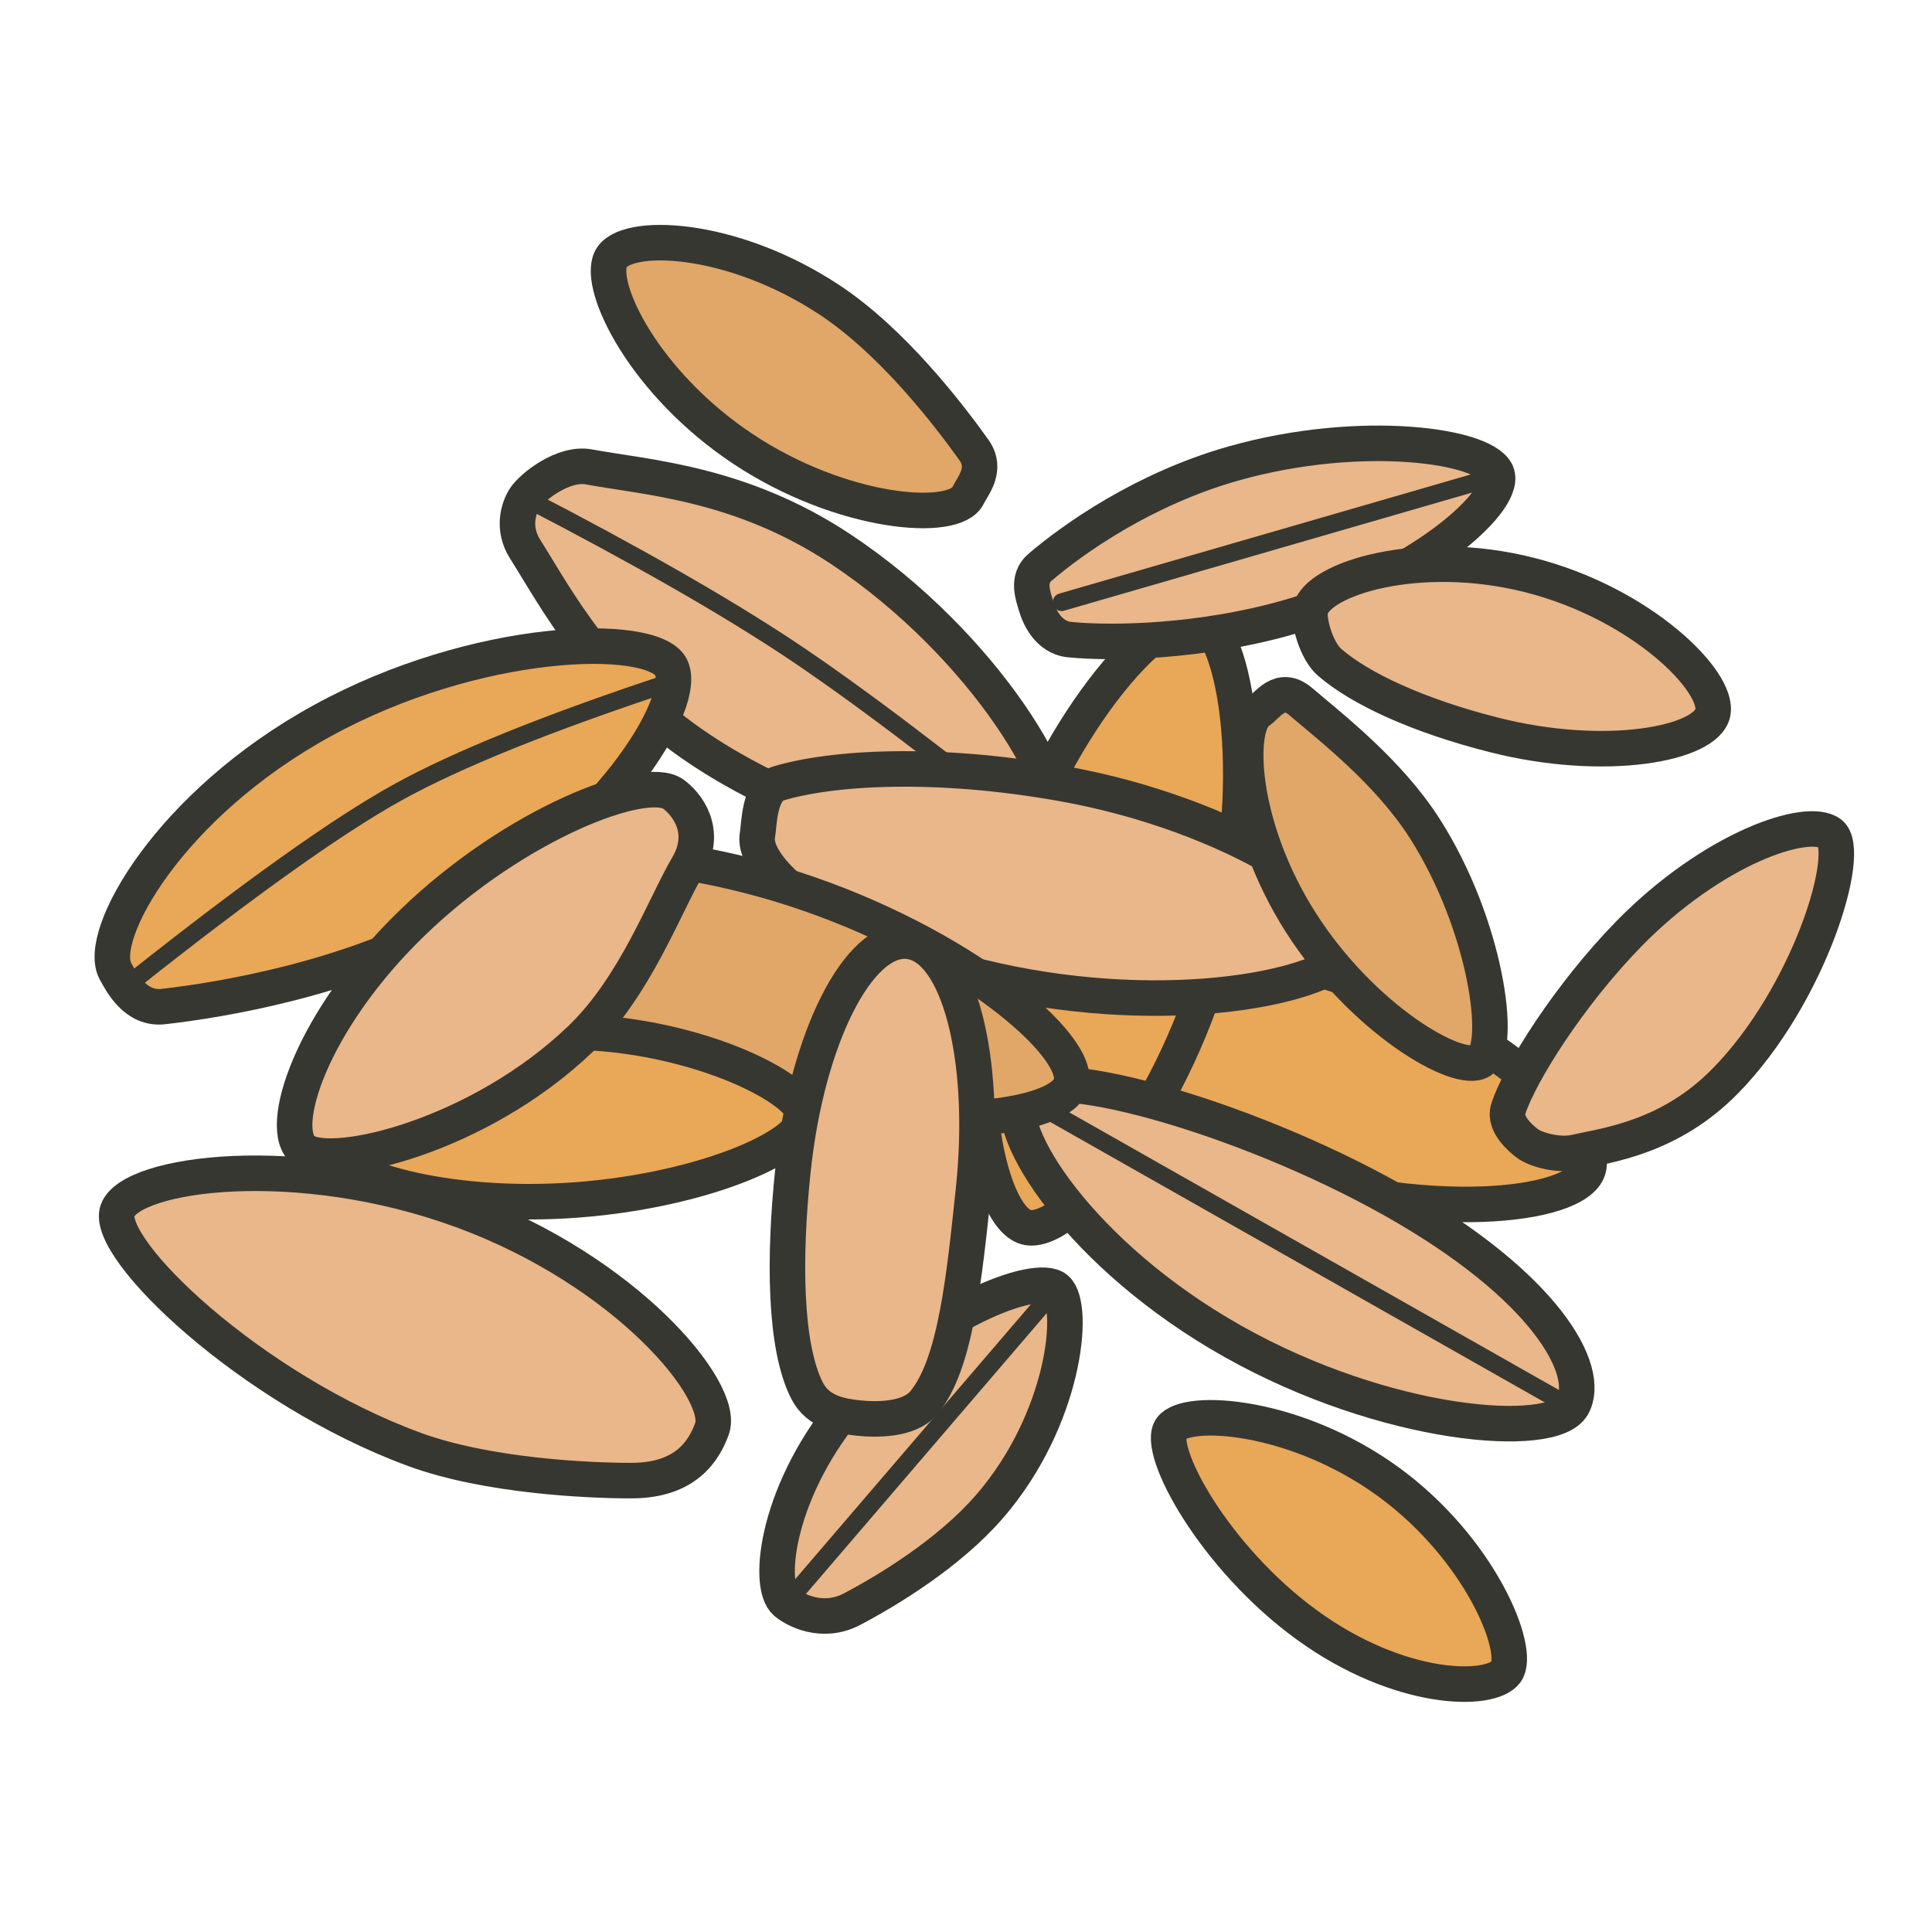 <?xml version="1.0" encoding="utf-8"?>
<!-- Generator: Adobe Illustrator 25.3.1, SVG Export Plug-In . SVG Version: 6.00 Build 0)  -->
<svg version="1.1" id="Layer_1" xmlns="http://www.w3.org/2000/svg" xmlns:xlink="http://www.w3.org/1999/xlink" x="0px" y="0px"
	 viewBox="0 0 250 250" style="enable-background:new 0 0 250 250;" xml:space="preserve">
<style type="text/css">
	.st0{fill:#E9A758;stroke:#373731;stroke-width:4.597;stroke-linecap:round;stroke-linejoin:round;stroke-miterlimit:10;}
	.st1{fill:#E9B789;stroke:#373731;stroke-width:4.597;stroke-linecap:round;stroke-linejoin:round;stroke-miterlimit:10;}
	.st2{fill:none;stroke:#373731;stroke-width:2.3;stroke-linecap:round;stroke-linejoin:round;stroke-miterlimit:10;}
	.st3{fill:#E0A769;stroke:#373731;stroke-width:4.597;stroke-linecap:round;stroke-linejoin:round;stroke-miterlimit:10;}
</style>
<path class="st0" d="M127.55,126.06c1.6-4.95,23.35-7.08,44.87-0.1c21.52,6.99,34.68,20.44,33.08,25.39
	c-1.61,4.95-21.11,6.98-42.63,0S125.94,131.01,127.55,126.06z"/>
<path class="st0" d="M154.97,79.92c5.01,1.41,8.43,21.82,2.3,43.6c-6.13,21.78-19.49,36.68-24.5,35.27
	c-5.01-1.41-9.3-20.89-3.16-42.67C135.73,94.34,149.96,78.51,154.97,79.92z"/>
<path class="st1" d="M15.21,156.64c1.79-4.89,23.35-7.8,44.59,0c21.25,7.8,34.12,23.37,32.33,28.25c-1.01,2.74-3.28,6.67-10.35,6.7
	c-5.54,0.02-18.81-0.6-28.14-4.03C32.4,179.76,13.42,161.52,15.21,156.64z"/>
<path class="st1" d="M67.94,64.41c0.9-1.36,4.92-4.62,8.28-3.99c7.41,1.38,19.57,2.02,32.54,10.62
	c18.86,12.51,30.35,32.33,27.48,36.66c-2.88,4.34-26.67,1.85-45.53-10.66c-13.24-8.78-18.78-19.71-22.77-26
	C66.25,68.37,67.08,65.7,67.94,64.41z"/>
<path class="st2" d="M67.94,64.41c14.37,7.44,25.73,13.93,34.09,19.47c8.35,5.54,19.76,14.15,34.21,25.82"/>
<path class="st1" d="M98.01,108.08c0.24-1.37,0.19-5.94,2.71-6.7c6.92-2.08,20.32-2.9,36.65,0c22.28,3.95,38.95,15.37,38.05,20.49
	c-0.91,5.12-20.31,9.75-42.59,5.8C110.55,123.73,97.11,113.2,98.01,108.08z"/>
<path class="st1" d="M134.04,78.32c-0.31-1.1-1.24-3.39,0.51-4.89c4.26-3.64,13.36-10.14,25.05-13.45
	c16.48-4.67,33.05-2.38,34.12,1.41c1.08,3.79-10.72,13.86-27.2,18.54c-10.99,3.11-22.34,3.4-28.09,2.84
	C135.56,82.49,134.4,79.58,134.04,78.32z"/>
<line class="st2" x1="192.29" y1="62.02" x2="137.37" y2="77.92"/>
<path class="st1" d="M101.67,207.33c-2.57-2.23-1.1-14.83,8.57-26.02c9.67-11.19,23.88-16.74,26.45-14.52
	c2.57,2.23,1.07,16.9-8.6,28.1c-5.27,6.11-13.28,10.94-17.85,13.34C106.43,210.23,102.84,208.34,101.67,207.33z"/>
<line class="st2" x1="135.21" y1="168.43" x2="102.77" y2="206.26"/>
<path class="st1" d="M169.55,78.96c0.83-4.07,14.05-8.2,28.43-4.54c14.39,3.67,24.5,13.73,23.66,17.81
	c-0.83,4.07-13.96,6.52-28.34,2.86c-9.85-2.5-17.25-5.95-21.22-9.36C170.26,84.16,169.29,80.25,169.55,78.96z"/>
<path class="st3" d="M79.03,33.54c1.74-3.6,15.57-3.17,28.33,5.28c8.18,5.41,15.4,14.84,18.64,19.37c1.82,2.54-0.12,4.66-0.75,5.95
	c-1.74,3.59-16.31,2.43-29.07-6.02C83.42,49.66,77.3,37.14,79.03,33.54z"/>
<path class="st0" d="M151.54,184.84c2-2.75,16.09-1.83,28.07,6.87c11.97,8.7,17.27,21.87,15.28,24.62c-2,2.76-13.82,2.64-25.78-6.06
	C157.12,201.57,149.54,187.59,151.54,184.84z"/>
<path class="st3" d="M162.82,92.1c1.17-0.75,2.8-3.61,5.49-1.32c3.88,3.32,11.38,9.09,16.08,16.47
	c7.94,12.48,10.06,28.22,7.19,30.04c-2.87,1.83-15.32-5.46-23.27-17.94C160.37,106.88,159.94,93.93,162.82,92.1z"/>
<path class="st1" d="M197.64,147.96c-0.87-0.66-3.08-2.53-2.47-4.46c1.49-4.64,7.95-14.83,15.59-22.65
	c10.83-11.07,23.12-15.25,26.08-12.99c2.96,2.26-2.71,20.9-13.54,31.97c-7.18,7.35-15.19,8.33-19.5,9.28
	C201.61,149.6,198.64,148.73,197.64,147.96z"/>
<path class="st1" d="M132.08,141.69c2.55-4.53,28.51,2.52,48.23,13.62c19.72,11.11,25.72,22.06,23.17,26.59s-24.22,2.78-43.93-8.32
	C139.82,162.48,129.52,146.23,132.08,141.69z"/>
<line class="st2" x1="201.94" y1="181.31" x2="133.74" y2="142.64"/>
<path class="st0" d="M14.93,125.65c-2.5-4.56,6.95-21.55,26.81-32.41C61.57,82.36,84.3,81.72,86.8,86.28
	c2.49,4.57-8.57,22.16-28.42,33.04c-13.46,7.37-29.73,10.08-37.26,10.93C17.54,130.65,15.73,127.12,14.93,125.65z"/>
<path class="st2" d="M86.8,88.28c-15.87,5.24-27.67,10-35.39,14.28c-7.72,4.28-19.08,12.37-34.07,24.25"/>
<path class="st3" d="M60.63,115.03c1.61-4.95,20.61-6.98,42.14,0c21.52,6.99,37.42,20.34,35.81,25.29c-1.6,4.94-22.38,6.99-43.91,0
	C73.14,133.34,59.02,119.98,60.63,115.03z"/>
<path class="st0" d="M42.13,147.86c-0.22-3.93,11.07-13.29,28.18-14.25c17.11-0.96,33.54,6.84,33.76,10.78
	c0.22,3.93-13.87,10.01-30.97,10.98C56,156.33,42.35,151.8,42.13,147.86z"/>
<path class="st1" d="M39.33,148.87c-3.64-2.64,0.92-16.83,14.13-29.56c13.2-12.73,30.02-19.19,33.67-16.55
	c1.71,1.24,4.54,4.74,1.87,9.3c-3.04,5.18-6.77,15.51-13.79,22.29C62,147.08,42.98,151.51,39.33,148.87z"/>
<path class="st1" d="M111.05,183.49c-2.17-0.23-5.2-0.71-6.65-3.6c-2.88-5.73-2.98-17.15-1.79-28.47
	c1.79-17.04,8.47-30.3,14.93-29.62c6.46,0.68,10.23,15.04,8.44,32.08c-1.21,11.49-2.32,22.67-6.41,27.61
	C117.6,183.86,113.15,183.71,111.05,183.49z"/>
</svg>
